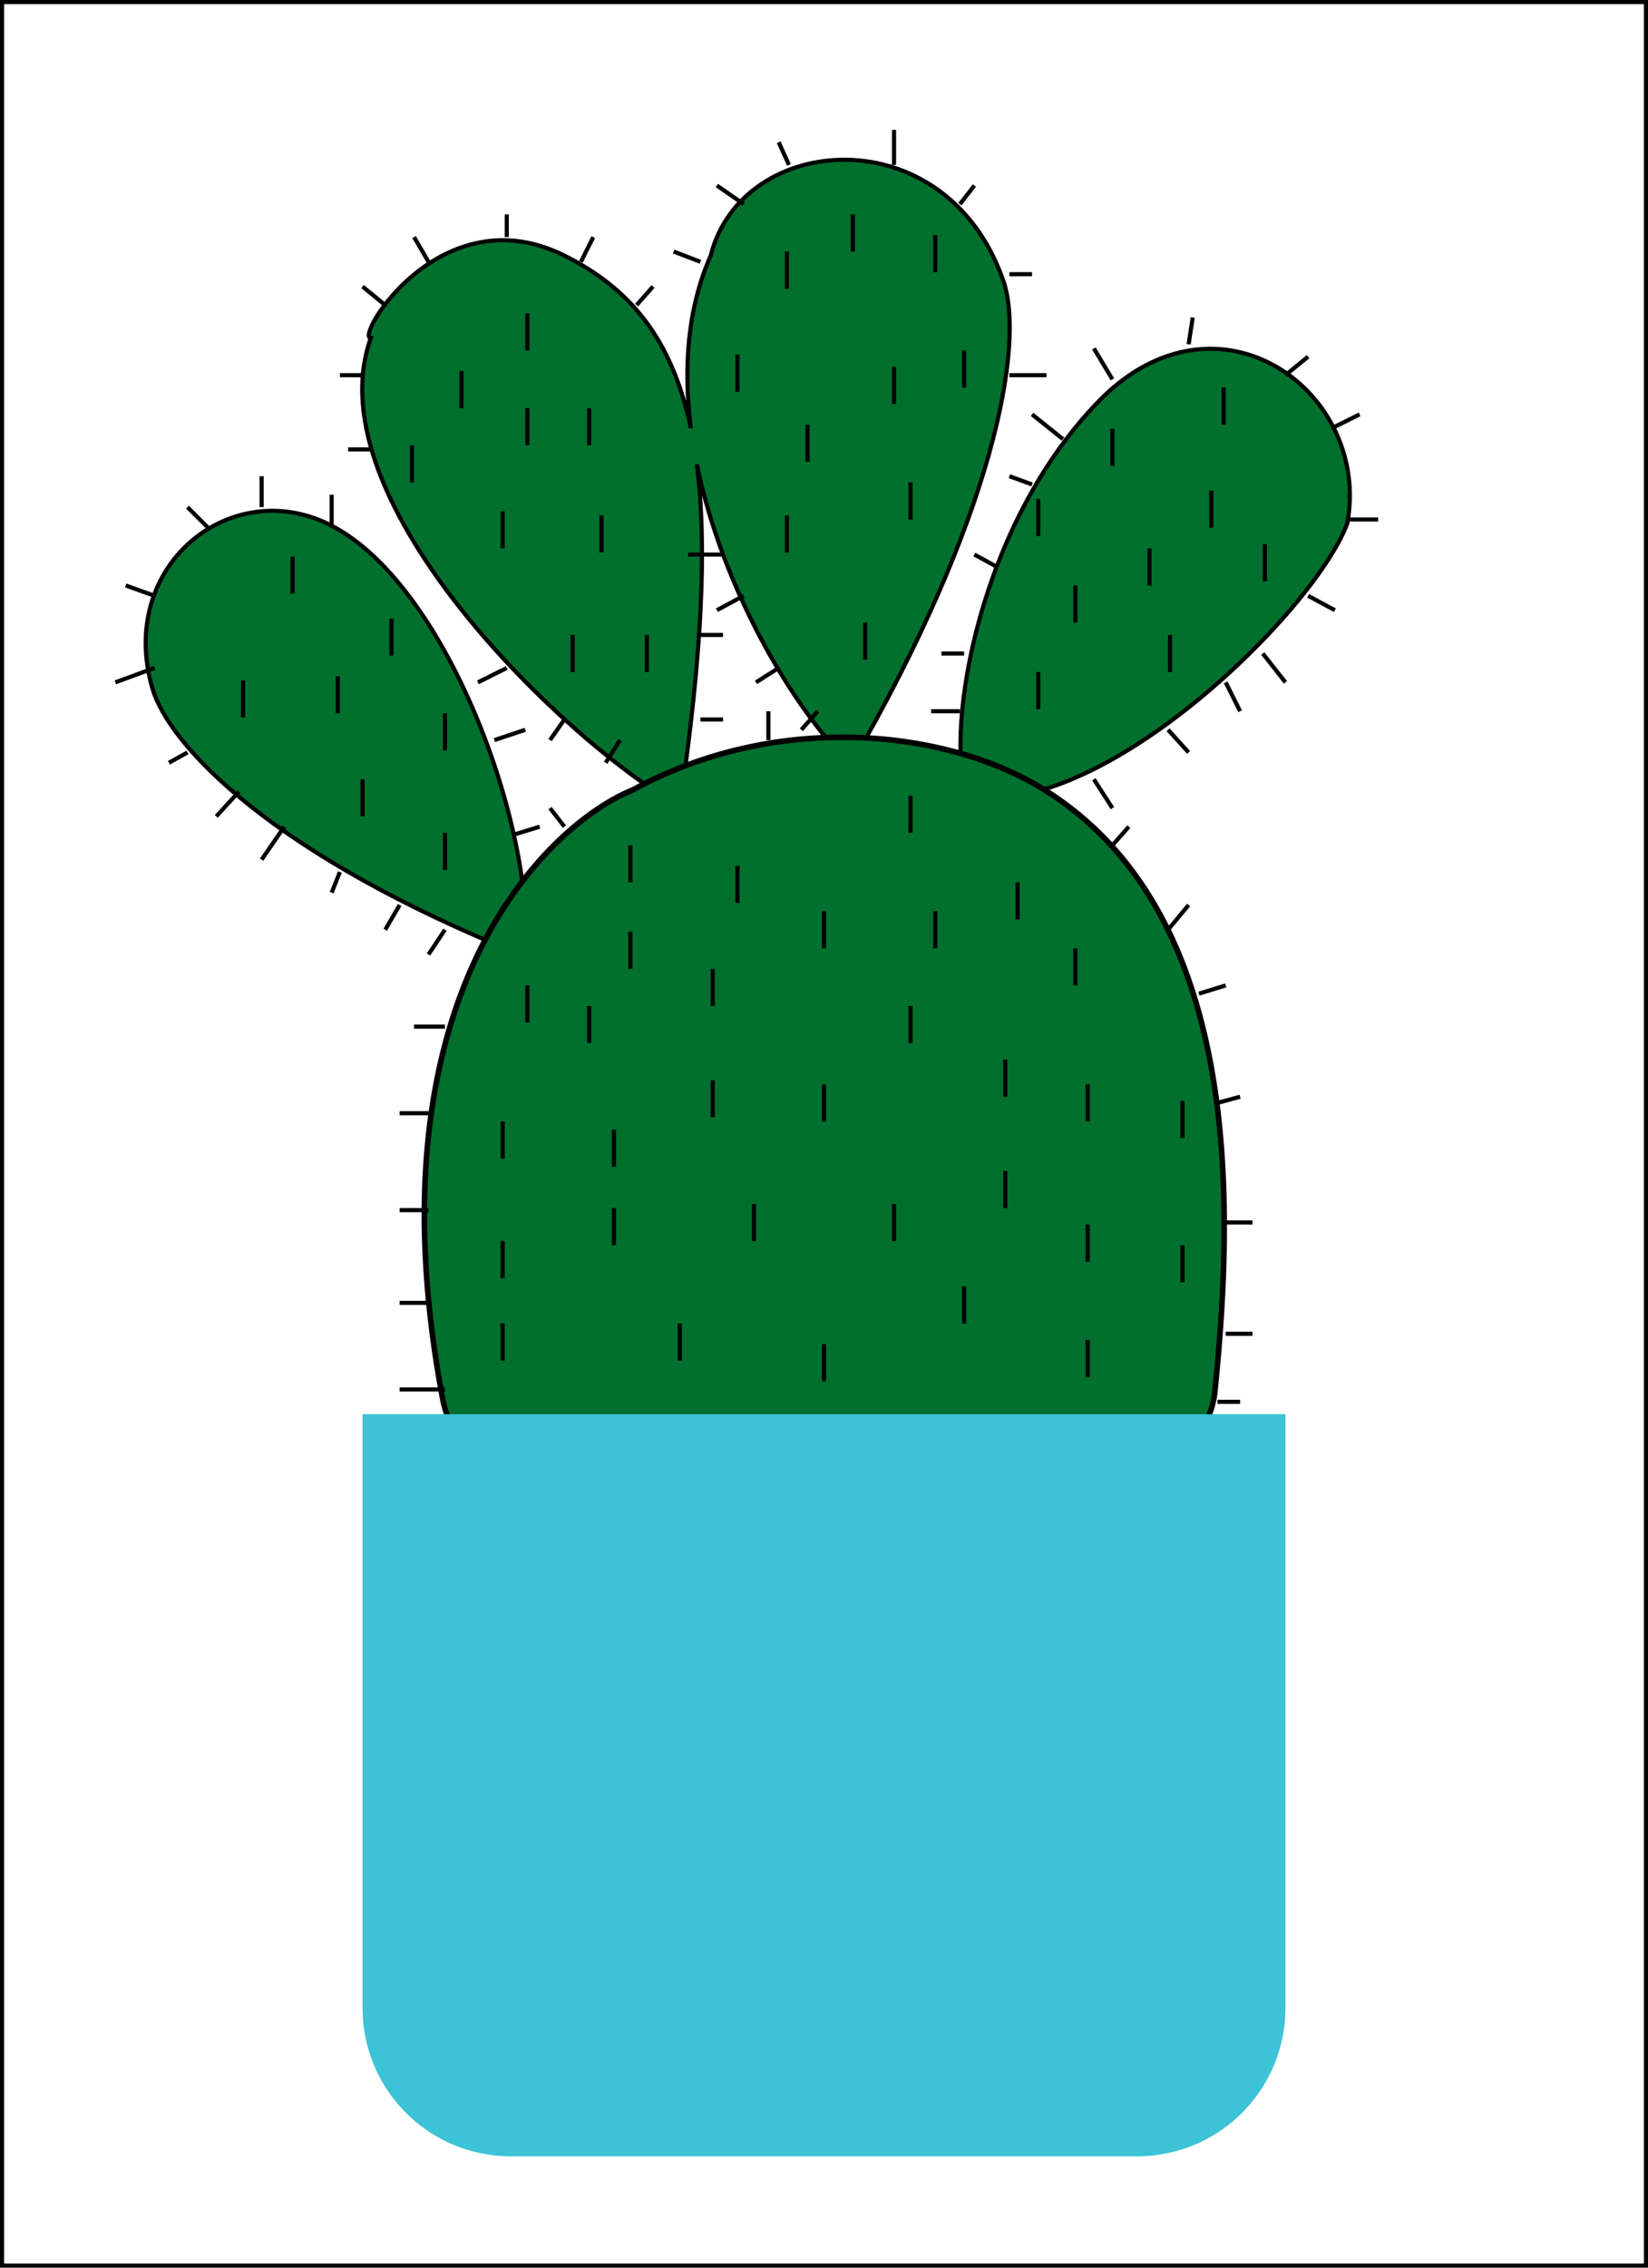 <svg xmlns="http://www.w3.org/2000/svg" width="400" height="550" fill="none" viewBox="0 0 400 550"><path stroke="#000" d="M.5.5h399v549H.5z"/><path fill="#016F2D" d="M79.5 127c28.86 13.83 50.67 74.33 48 105C66 207.5 41 180.67 37 167c-8.63-29.5 18.5-51.5 42.5-40m85.5 68.5C139.67 181.83 75.6 122 90 82c-4 0 17-35 47-20 15.6 7.8 26.05 19.78 30.68 41.85-1.87-14.61-.81-29.12 4.82-41.85 7.5-30 57-34 71 6 5.5 15.7-2.6 58.3-37 117.5-13.92-13.5-31.2-42.71-37.36-72.88 2.52 19.72 1.26 46.34-4.14 82.88m101.5-98c-29 30-37 78.5-32 95.5 32 6.5 84.17-44 92.5-66 6-32-31.5-59.5-60.5-29.5"/><path stroke="#000" d="M79.5 127c28.86 13.83 50.67 74.33 48 105C66 207.5 41 180.67 37 167c-8.63-29.5 18.5-51.5 42.5-40Zm85.5 68.5C139.67 181.83 75.6 122 90 82c-4 0 17-35 47-20 15.6 7.8 26.05 19.78 30.68 41.85-1.87-14.61-.81-29.12 4.82-41.85 7.5-30 57-34 71 6 5.5 15.7-2.6 58.3-37 117.5-13.92-13.5-31.2-42.71-37.36-72.88 2.52 19.72 1.26 46.34-4.14 82.88Zm101.5-98c-29 30-37 78.5-32 95.5 32 6.5 84.17-44 92.5-66 6-32-31.5-59.5-60.5-29.5Z"/><path fill="#016F2D" stroke="#000" stroke-width="1.35" d="M282.11 354.45c-65.73 25.52-130.44 12.43-163-.6a19.3 19.3 0 0 1-11.65-14.49c-18.8-99.7 26.76-140.02 46.1-147.76 35.2-19.2 76.44-14.73 100 0 48.54 30.34 45.76 101.83 41.34 145.65a20.5 20.5 0 0 1-12.79 17.2Z"/><path fill="#3CC3D6" d="M88 343h224v144a36 36 0 0 1-36 36H124a36 36 0 0 1-36-36z"/><path stroke="#000" d="M153 205v9m0 12v9m26-25v9m21 2v9m-27 5v9m48-51v9m40-60v9m-9 12v9m0-51v9m-42 21v9m-19-35v9m30-17v9m-25-23v9m-17-26v9m38-6v9m-60 56v9m-11-38v9m-7 20v9m-17-39v9m21-34v9m-15-9v9m-20 117.5-4 6m-7-12-3.5 6m-11-14-2 5m-17-8 5.5-8M52.5 198l5.5-6m-17-7 4.5-2.5m-17.5-17 9.5-3.5m-7-20 7 2.5m8-21.5 5 5m13-5v-7.5m17 12.5v-8m35.5 45.5 7-3.5m4.5 15-7.5 2.5m11 21-6.5 2m-34-93.5h-6M88 91h-5.5m11-17L88 69.5m16-6-3.5-6m22.5 0V52m18 11.5 3-6m14.5 12-4 4.5m9-13 6.5 2.5m4-18.5 6.5 4.5m11-9.5-2.5-5.5m28-3V40m19.5 5-3.5 4.5m17.5 17H245m9 24.5h-9m-111.5 88.5 3.5-5m10 10.5 3.5-5.5m16.5-45h8.5M170 154h5.5m0 20.5H170m28.5-2-4 4.5m-5.5-15-5.5 3.5m-3-21L174 148m52 24.5h7m-4.5-14h5.5m31.5-74L270 92m19.5-15-1 6.5m29 3L312 91m18 9.5-6 3m3.5 22.5h7m-17 18.5 6.5 3.5m-12 17.5-5.5-7m-5.5 14-3.5-7m-9 17-5-5.5M270 196l-4.5-7M97 337h11m-11-21h7m-7-22.5h7M97 270h7m-3.5-21h7.5m25.5-53 3.5 4.5m49.5-28v7m87.5 21-4 4.5m18.5 14.5-5 6m14 13.5-6.5 2m10 25-5.5 1.5m8.5 29h-6.5m0 27h6.5m-8.5 16.5h5.5m-43-233.5-7.5-6m-5.5 15 5.5 2m-14 17 5.5 3M112 90v9m-12 9v9m-5 33v9m-24-24v9m-12 21v9m23-10v9m26 0v9m-20 7v9m20 4v9m20-135v9m106 0v9m-7-37v9m-36-5v9m16-18v9m63 43v9m14 41v9m10-44v9m3-34v9m10 29v9m-28-8v9m-32 72v9m14 7v9m-17 18v9m0 18v9m-23-49v9m6-32v9m-27 33v9m-27-10v9m-24 3v9m-6-39v9m-15-14v9m-6 24v9m27 12v9m-27-1v9m0 11v9m43-9v9m35-4v9m64-10v9m-81-42v9m34-9v9m17 11v9m30-24v9m23-4v9m-23-48v9m23-5v9"/></svg>